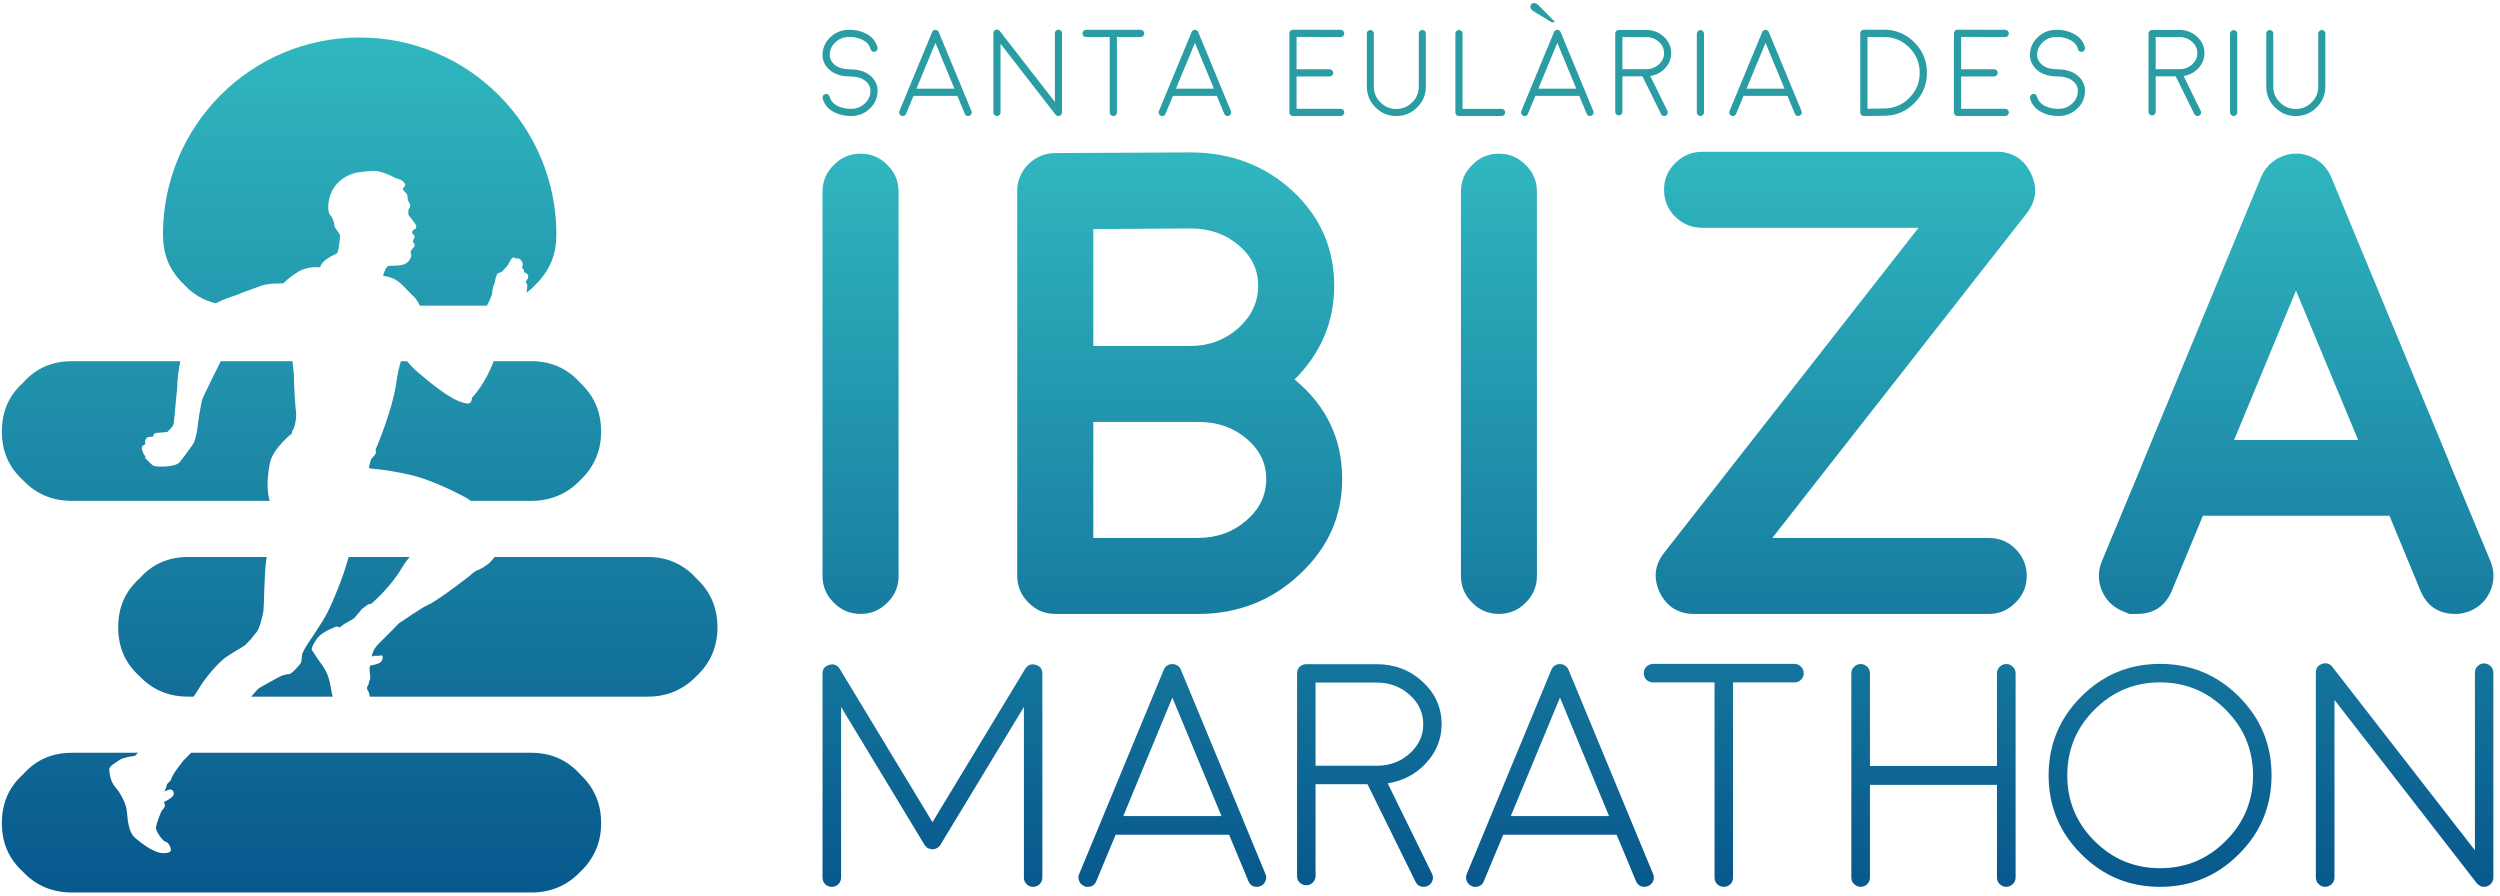 <?xml version="1.0" standalone="no"?>
<!-- Generator: Adobe Fireworks 10, Export SVG Extension by Aaron Beall (http://fireworks.abeall.com) . Version: 0.6.0  -->
<!DOCTYPE svg PUBLIC "-//W3C//DTD SVG 1.1//EN" "http://www.w3.org/Graphics/SVG/1.1/DTD/svg11.dtd">
<svg id="" viewBox="0 0 254 91" style="background-color:#ffffff00" version="1.1"
	xmlns="http://www.w3.org/2000/svg" xmlns:xlink="http://www.w3.org/1999/xlink" xml:space="preserve"
	x="0px" y="0px" width="254px" height="91px"
>
	<defs>
		<clipPath id="mask1">
			<path d="M 104.153 67.972 L 94.739 83.532 L 85.326 67.972 C 85.071 67.564 84.72 67.421 84.266 67.546 C 83.802 67.671 83.568 67.972 83.568 68.445 L 83.568 89.152 C 83.568 89.419 83.662 89.645 83.837 89.834 C 84.029 90.009 84.258 90.103 84.519 90.103 C 84.771 90.103 84.991 90.009 85.181 89.834 C 85.363 89.645 85.451 89.419 85.451 89.152 L 85.455 89.152 L 85.455 71.825 L 93.934 85.837 L 93.951 85.85 L 93.951 85.868 C 93.976 85.89 93.996 85.918 94.014 85.947 C 94.035 85.97 94.06 85.991 94.076 86.008 C 94.098 86.033 94.121 86.051 94.141 86.072 C 94.176 86.096 94.199 86.118 94.214 86.139 C 94.269 86.168 94.277 86.173 94.261 86.151 C 94.261 86.151 94.269 86.158 94.277 86.168 L 94.299 86.168 C 94.334 86.191 94.362 86.209 94.395 86.215 C 94.414 86.225 94.439 86.235 94.476 86.248 C 94.505 86.26 94.539 86.262 94.566 86.262 C 94.588 86.27 94.615 86.278 94.646 86.278 C 94.678 86.289 94.709 86.296 94.742 86.296 C 94.773 86.296 94.803 86.289 94.838 86.278 C 94.867 86.278 94.897 86.27 94.913 86.262 C 94.95 86.262 94.978 86.26 95.007 86.248 C 95.04 86.235 95.068 86.225 95.086 86.215 C 95.116 86.209 95.154 86.19 95.184 86.168 C 95.223 86.143 95.24 86.139 95.233 86.151 C 95.199 86.173 95.207 86.168 95.264 86.139 C 95.283 86.118 95.309 86.096 95.339 86.072 C 95.362 86.051 95.384 86.033 95.402 86.008 C 95.416 85.998 95.436 85.973 95.465 85.947 C 95.49 85.918 95.51 85.89 95.528 85.868 L 95.528 85.85 L 95.545 85.837 L 104.029 71.825 L 104.029 89.152 C 104.029 89.419 104.117 89.645 104.301 89.834 C 104.484 90.009 104.709 90.103 104.96 90.103 C 105.224 90.103 105.447 90.009 105.621 89.834 C 105.813 89.645 105.905 89.419 105.905 89.152 L 105.905 68.445 C 105.905 67.972 105.676 67.672 105.212 67.546 C 105.106 67.516 105.005 67.502 104.91 67.502 C 104.598 67.502 104.346 67.659 104.153 67.972 L 104.153 67.972 ZM 133.661 69.348 L 139.872 69.348 C 141.173 69.348 142.29 69.763 143.216 70.592 C 144.14 71.416 144.603 72.413 144.603 73.582 C 144.603 74.73 144.152 75.712 143.251 76.531 C 142.353 77.358 141.266 77.774 139.978 77.798 L 133.661 77.798 L 133.661 69.348 ZM 139.872 67.483 L 132.714 67.483 C 132.459 67.483 132.24 67.57 132.048 67.751 C 131.868 67.927 131.781 68.15 131.781 68.418 L 131.781 89.011 C 131.781 89.264 131.868 89.487 132.048 89.674 C 132.24 89.85 132.459 89.941 132.714 89.941 C 132.977 89.941 133.198 89.85 133.372 89.674 C 133.56 89.487 133.661 89.264 133.661 89.011 L 133.661 79.672 L 138.936 79.672 L 143.815 89.578 C 143.983 89.924 144.264 90.103 144.654 90.103 C 144.802 90.103 144.939 90.073 145.065 90.003 C 145.295 89.891 145.455 89.714 145.534 89.47 C 145.625 89.224 145.607 88.99 145.489 88.761 L 140.99 79.585 C 142.554 79.339 143.858 78.657 144.891 77.524 C 145.945 76.389 146.468 75.076 146.468 73.582 C 146.468 71.895 145.826 70.454 144.542 69.267 C 143.251 68.076 141.69 67.482 139.872 67.482 L 139.872 67.483 ZM 203.164 67.751 C 202.982 67.927 202.892 68.15 202.892 68.418 L 202.892 77.826 L 189.988 77.826 L 189.988 68.418 C 189.988 68.15 189.894 67.927 189.719 67.751 C 189.527 67.564 189.306 67.466 189.041 67.466 C 188.779 67.466 188.552 67.564 188.377 67.751 C 188.185 67.927 188.094 68.15 188.094 68.418 L 188.094 89.152 C 188.094 89.419 188.185 89.641 188.377 89.816 C 188.552 90.003 188.779 90.101 189.041 90.101 C 189.306 90.101 189.527 90.003 189.719 89.816 C 189.894 89.641 189.988 89.419 189.988 89.152 L 189.988 79.741 L 202.892 79.741 L 202.892 89.155 C 202.892 89.419 202.982 89.642 203.164 89.816 C 203.351 90.003 203.579 90.103 203.844 90.103 C 204.101 90.103 204.322 90.003 204.505 89.816 C 204.694 89.641 204.786 89.419 204.786 89.152 L 204.786 68.418 C 204.786 68.15 204.694 67.927 204.505 67.751 C 204.322 67.564 204.101 67.466 203.844 67.466 C 203.579 67.466 203.351 67.564 203.164 67.751 L 203.164 67.751 ZM 119.112 70.874 L 124.105 82.915 L 114.123 82.915 L 119.112 70.874 ZM 119 67.482 L 118.924 67.482 C 118.802 67.498 118.695 67.551 118.591 67.626 C 118.602 67.614 118.584 67.63 118.523 67.671 C 118.487 67.7 118.459 67.724 118.446 67.732 C 118.439 67.745 118.415 67.772 118.384 67.812 L 118.32 67.876 C 118.293 67.938 118.265 67.993 118.24 68.051 L 111.845 83.487 L 111.845 83.496 L 109.648 88.788 C 109.545 89.031 109.545 89.277 109.648 89.515 C 109.745 89.759 109.912 89.924 110.156 90.022 C 110.271 90.073 110.328 90.103 110.328 90.103 L 110.519 90.103 C 110.939 90.103 111.231 89.908 111.388 89.515 L 113.348 84.81 L 124.875 84.81 L 126.836 89.515 C 126.992 89.908 127.281 90.103 127.703 90.103 C 127.828 90.103 127.953 90.073 128.067 90.022 C 128.307 89.923 128.478 89.759 128.568 89.515 C 128.676 89.277 128.676 89.031 128.568 88.788 L 126.377 83.496 L 126.377 83.487 L 119.98 68.051 C 119.957 67.993 119.932 67.938 119.9 67.876 C 119.9 67.888 119.879 67.863 119.837 67.812 C 119.801 67.772 119.787 67.745 119.763 67.732 C 119.763 67.732 119.737 67.718 119.696 67.671 L 119.635 67.626 C 119.527 67.551 119.413 67.501 119.283 67.482 L 119.209 67.482 C 119.154 67.473 119.111 67.466 119.111 67.466 C 119.1 67.466 119.064 67.473 119 67.482 L 119 67.482 ZM 158.495 70.874 L 163.481 82.915 L 153.497 82.915 L 158.495 70.874 ZM 158.379 67.482 L 158.299 67.482 C 158.185 67.498 158.079 67.551 157.97 67.626 C 157.978 67.614 157.962 67.63 157.907 67.671 C 157.86 67.7 157.834 67.724 157.826 67.732 C 157.818 67.745 157.797 67.772 157.762 67.812 L 157.702 67.876 C 157.667 67.938 157.642 67.993 157.619 68.051 L 151.223 83.487 L 151.223 83.496 L 149.025 88.788 C 148.921 89.031 148.921 89.277 149.025 89.515 C 149.121 89.759 149.293 89.924 149.534 90.022 C 149.652 90.073 149.707 90.103 149.707 90.103 L 149.902 90.103 C 150.319 90.103 150.606 89.908 150.764 89.515 L 152.726 84.81 L 164.25 84.81 L 166.214 89.515 C 166.378 89.908 166.66 90.103 167.084 90.103 C 167.207 90.103 167.326 90.073 167.444 90.022 C 167.685 89.923 167.859 89.759 167.953 89.515 C 168.058 89.277 168.058 89.031 167.953 88.788 L 165.756 83.496 L 165.756 83.487 L 159.361 68.051 C 159.337 67.993 159.309 67.938 159.281 67.876 C 159.281 67.888 159.262 67.863 159.219 67.812 C 159.185 67.772 159.164 67.745 159.144 67.732 C 159.144 67.732 159.12 67.718 159.074 67.671 L 159.012 67.626 C 158.907 67.551 158.79 67.501 158.665 67.482 L 158.585 67.482 C 158.53 67.473 158.503 67.466 158.481 67.466 C 158.481 67.466 158.439 67.473 158.379 67.482 L 158.379 67.482 ZM 167.963 67.451 C 167.696 67.451 167.472 67.546 167.274 67.732 C 167.096 67.915 167.009 68.137 167.009 68.399 C 167.009 68.66 167.096 68.882 167.274 69.065 C 167.472 69.24 167.696 69.33 167.963 69.33 L 174.197 69.33 L 174.197 89.152 C 174.197 89.419 174.286 89.645 174.468 89.834 C 174.658 90.009 174.878 90.103 175.129 90.103 C 175.392 90.103 175.619 90.009 175.806 89.834 C 175.99 89.645 176.077 89.419 176.077 89.152 L 176.077 69.33 L 182.315 69.33 C 182.58 69.33 182.801 69.24 182.977 69.065 C 183.167 68.882 183.261 68.66 183.261 68.399 C 183.261 68.137 183.167 67.915 182.977 67.732 C 182.801 67.546 182.58 67.451 182.315 67.451 L 167.963 67.451 ZM 212.797 85.442 C 210.954 83.598 210.035 81.38 210.035 78.777 C 210.035 76.175 210.954 73.948 212.797 72.107 C 214.638 70.256 216.858 69.33 219.464 69.33 C 222.067 69.33 224.289 70.256 226.129 72.107 C 227.981 73.95 228.908 76.175 228.908 78.777 C 228.908 81.38 227.981 83.599 226.129 85.442 C 224.289 87.288 222.067 88.21 219.464 88.21 C 216.858 88.21 214.638 87.288 212.797 85.442 L 212.797 85.442 ZM 211.456 70.769 C 209.245 72.977 208.139 75.65 208.139 78.777 C 208.139 81.906 209.245 84.571 211.456 86.78 C 213.664 88.998 216.334 90.103 219.464 90.103 C 222.585 90.103 225.26 88.998 227.472 86.78 C 229.684 84.572 230.79 81.906 230.79 78.777 C 230.79 75.65 229.684 72.981 227.472 70.769 C 225.26 68.558 222.585 67.451 219.464 67.451 C 216.334 67.451 213.664 68.558 211.456 70.769 L 211.456 70.769 ZM 235.921 67.451 C 235.499 67.599 235.289 67.898 235.289 68.351 L 235.289 89.152 C 235.289 89.419 235.384 89.641 235.571 89.816 C 235.748 90.003 235.973 90.101 236.234 90.101 C 236.497 90.101 236.719 90.003 236.903 89.816 C 237.09 89.641 237.185 89.419 237.185 89.152 L 237.185 71.113 L 251.642 89.737 L 251.655 89.753 L 251.671 89.772 C 251.703 89.798 251.721 89.814 251.721 89.814 C 251.721 89.814 251.735 89.831 251.766 89.866 C 251.798 89.884 251.815 89.898 251.828 89.913 C 251.86 89.929 251.894 89.951 251.94 89.974 C 251.971 89.998 251.99 90.008 252.003 90.02 C 252.032 90.031 252.073 90.048 252.128 90.071 L 252.19 90.084 C 252.252 90.093 252.316 90.101 252.377 90.101 C 252.432 90.101 252.489 90.093 252.565 90.084 C 252.565 90.084 252.586 90.077 252.616 90.071 C 252.661 90.06 252.694 90.048 252.728 90.038 C 252.744 90.024 252.766 90.014 252.789 90.003 C 252.819 89.998 252.85 89.981 252.885 89.957 C 252.906 89.944 252.921 89.941 252.934 89.923 C 252.944 89.916 252.952 89.91 252.959 89.905 C 252.951 89.916 252.967 89.9 253.01 89.869 C 253.041 89.834 253.065 89.812 253.075 89.798 C 253.093 89.775 253.115 89.753 253.135 89.72 C 253.161 89.691 253.172 89.661 253.182 89.645 C 253.208 89.626 253.223 89.595 253.227 89.567 C 253.24 89.532 253.253 89.507 253.265 89.484 C 253.273 89.462 253.285 89.429 253.295 89.389 C 253.303 89.356 253.31 89.332 253.31 89.31 C 253.326 89.281 253.326 89.247 253.326 89.215 L 253.326 89.152 L 253.326 68.351 C 253.326 68.087 253.24 67.863 253.055 67.689 C 252.871 67.497 252.648 67.404 252.377 67.404 C 252.128 67.404 251.908 67.496 251.719 67.689 C 251.534 67.863 251.451 68.087 251.451 68.351 L 251.451 86.387 L 236.978 67.77 C 236.783 67.515 236.548 67.387 236.275 67.387 C 236.164 67.387 236.046 67.408 235.921 67.451 L 235.921 67.451 ZM 231.803 15.911 L 231.804 15.91 C 231.781 15.921 231.78 15.922 231.803 15.911 L 231.803 15.911 ZM 231.804 15.91 C 231.808 15.908 231.812 15.906 231.819 15.903 C 231.82 15.902 231.82 15.902 231.82 15.902 C 231.819 15.902 231.812 15.905 231.804 15.91 L 231.804 15.91 ZM 233.273 29.523 L 239.586 44.702 L 226.987 44.702 L 233.273 29.523 ZM 233.468 15.616 L 233.275 15.616 L 233.109 15.616 L 232.911 15.616 L 232.749 15.651 C 232.644 15.67 232.566 15.687 232.519 15.687 L 232.388 15.716 C 232.26 15.761 232.183 15.78 232.165 15.78 C 232.12 15.801 232.04 15.824 231.932 15.849 C 231.881 15.873 231.843 15.892 231.819 15.903 C 231.812 15.908 231.776 15.933 231.706 15.976 C 231.596 16.02 231.518 16.053 231.478 16.075 C 231.451 16.075 231.389 16.107 231.281 16.172 L 231.15 16.27 C 231.122 16.294 231.069 16.335 230.981 16.398 C 230.874 16.464 230.83 16.5 230.856 16.5 C 230.83 16.5 230.773 16.544 230.688 16.63 C 230.623 16.672 230.58 16.707 230.555 16.73 C 230.555 16.748 230.512 16.802 230.423 16.891 C 230.36 16.955 230.331 17 230.331 17.023 C 230.303 17.046 230.26 17.087 230.199 17.152 C 230.128 17.242 230.098 17.296 230.098 17.319 C 230.076 17.341 230.034 17.392 229.971 17.484 L 229.903 17.645 C 229.834 17.752 229.78 17.863 229.735 17.971 L 217.694 47.03 L 217.694 47.06 L 213.54 57.041 C 213.148 58.02 213.148 59.003 213.54 59.983 C 213.956 60.966 214.653 61.662 215.635 62.081 C 216.117 62.276 216.353 62.377 216.353 62.377 L 217.109 62.377 C 218.829 62.377 220.023 61.577 220.673 59.984 L 223.818 52.397 L 242.768 52.397 L 245.906 59.984 C 246.562 61.577 247.75 62.377 249.474 62.377 C 249.977 62.377 250.471 62.278 250.948 62.082 C 251.93 61.664 252.626 60.968 253.043 59.984 C 253.438 59.004 253.438 58.022 253.043 57.044 L 248.881 47.063 L 248.881 47.032 L 236.846 17.974 C 236.803 17.865 236.746 17.756 236.682 17.645 C 236.682 17.623 236.649 17.571 236.579 17.486 C 236.519 17.395 236.482 17.343 236.482 17.32 C 236.482 17.298 236.434 17.244 236.352 17.154 L 236.258 17.025 C 236.258 17.002 236.213 16.949 236.128 16.861 C 236.06 16.795 236.028 16.749 236.028 16.73 C 235.981 16.708 235.928 16.662 235.865 16.595 C 235.798 16.53 235.753 16.5 235.736 16.5 C 235.708 16.476 235.653 16.436 235.566 16.368 L 235.44 16.273 C 235.414 16.247 235.352 16.203 235.239 16.139 C 235.13 16.077 235.091 16.054 235.108 16.077 C 234.892 15.947 234.65 15.849 234.389 15.78 C 234.431 15.78 234.389 15.771 234.256 15.75 C 234.147 15.706 234.074 15.687 234.029 15.687 L 233.861 15.651 L 233.669 15.616 L 233.468 15.616 ZM 84.717 16.761 C 83.955 17.5 83.568 18.409 83.568 19.477 L 83.568 58.512 C 83.568 59.581 83.955 60.486 84.717 61.23 C 85.459 61.992 86.359 62.373 87.431 62.373 C 88.498 62.373 89.408 61.993 90.152 61.23 C 90.916 60.486 91.295 59.581 91.295 58.512 L 91.295 19.477 C 91.295 18.409 90.916 17.5 90.152 16.761 C 89.409 15.996 88.5 15.614 87.431 15.614 C 86.359 15.614 85.459 15.996 84.717 16.761 L 84.717 16.761 ZM 149.577 16.761 C 148.815 17.5 148.431 18.409 148.431 19.477 L 148.431 58.512 C 148.431 59.581 148.815 60.486 149.577 61.23 C 150.314 61.992 151.219 62.373 152.292 62.373 C 153.363 62.373 154.265 61.993 155.011 61.23 C 155.768 60.486 156.151 59.581 156.151 58.512 L 156.151 19.477 C 156.151 18.409 155.768 17.5 155.011 16.761 C 154.265 15.996 153.363 15.614 152.292 15.614 C 151.221 15.614 150.314 15.996 149.577 16.761 L 149.577 16.761 ZM 111.08 42.87 L 120.956 42.87 L 121.482 42.87 L 121.777 42.87 C 123.698 42.87 125.323 43.441 126.654 44.574 C 127.983 45.688 128.648 47.053 128.648 48.665 C 128.648 50.323 127.971 51.73 126.625 52.883 C 125.267 54.063 123.631 54.653 121.713 54.653 L 111.08 54.653 L 111.08 42.87 ZM 111.081 23.273 L 120.956 23.21 C 122.879 23.21 124.508 23.776 125.839 24.908 C 127.168 26.023 127.83 27.393 127.83 29.033 C 127.83 30.69 127.153 32.13 125.806 33.351 C 124.428 34.55 122.813 35.151 120.956 35.151 L 111.081 35.151 L 111.081 23.273 ZM 107.184 15.552 C 106.139 15.574 105.23 15.955 104.464 16.695 C 103.727 17.462 103.351 18.363 103.351 19.413 L 103.351 58.512 C 103.351 59.581 103.741 60.486 104.501 61.23 C 105.24 61.992 106.15 62.373 107.217 62.373 L 107.217 62.377 L 121.713 62.377 C 125.744 62.377 129.193 61.035 132.05 58.348 C 134.93 55.669 136.367 52.438 136.367 48.665 C 136.367 44.588 134.759 41.213 131.53 38.554 C 134.214 35.87 135.553 32.695 135.553 29.033 C 135.553 25.237 134.149 22.031 131.336 19.413 C 128.499 16.795 125.027 15.485 120.924 15.485 L 107.184 15.552 ZM 172.961 15.42 C 171.894 15.42 170.978 15.801 170.213 16.564 C 169.447 17.308 169.068 18.215 169.068 19.282 C 169.068 20.349 169.447 21.264 170.213 22.031 C 170.977 22.77 171.894 23.145 172.961 23.145 L 194.918 23.145 L 169.106 56.122 C 168.095 57.392 167.951 58.755 168.641 60.216 C 169.363 61.654 170.53 62.377 172.144 62.377 L 202.052 62.377 C 203.117 62.377 204.022 61.993 204.769 61.231 C 205.527 60.489 205.917 59.582 205.917 58.512 C 205.917 57.447 205.527 56.528 204.769 55.767 C 204.022 55.024 203.117 54.655 202.052 54.655 L 180.065 54.655 L 205.917 21.673 C 206.893 20.409 207.032 19.053 206.341 17.614 C 205.62 16.149 204.462 15.42 202.873 15.42 L 172.961 15.42 Z" fill="none"/>
		</clipPath>
		<linearGradient id="gradient1" x1="49.994%" y1="0.067%" x2="49.994%" y2="100.067%">
			<stop stop-color="#30b6bf" stop-opacity="1" offset="1%"/>
			<stop stop-color="#08598d" stop-opacity="1" offset="99%"/>
		</linearGradient>
		<clipPath id="mask2">
			<path d="M 19.416 76.481 C 19.063 76.841 18.795 77.119 18.795 77.119 L 18.642 77.261 C 18.517 77.404 17.717 78.481 17.641 78.626 C 17.569 78.772 17.351 79.206 17.351 79.277 C 17.285 79.344 17.147 79.491 17.068 79.564 C 16.99 79.633 16.922 79.707 16.922 79.845 C 16.922 79.987 16.704 80.424 16.704 80.424 C 16.704 80.424 17.147 80.202 17.285 80.202 C 17.428 80.202 17.717 80.353 17.643 80.712 C 17.569 81.068 16.639 81.497 16.639 81.497 C 16.923 81.861 16.639 82.148 16.491 82.293 C 16.344 82.435 15.85 83.8 15.85 84.091 C 15.779 84.377 16.56 85.529 16.851 85.529 C 17.148 85.596 17.352 86.109 17.352 86.251 C 17.352 86.384 17.499 86.679 16.56 86.679 C 15.634 86.679 14.262 85.596 13.691 85.098 C 13.111 84.59 12.971 83.443 12.899 82.509 C 12.83 81.577 12.176 80.496 11.68 79.925 C 11.174 79.344 11.101 78.415 11.101 78.122 C 11.101 77.835 11.895 77.404 12.176 77.192 C 12.533 76.972 13.404 76.831 13.471 76.831 C 13.548 76.831 13.832 76.761 13.832 76.689 C 13.832 76.648 13.941 76.564 14.056 76.481 L 7.307 76.481 C 5.314 76.481 3.661 77.186 2.358 78.663 C 0.871 79.99 0.19 81.637 0.19 83.632 C 0.19 85.602 0.871 87.246 2.358 88.597 C 3.661 89.976 5.314 90.677 7.307 90.677 L 53.997 90.677 C 55.93 90.677 57.617 89.976 58.935 88.597 C 60.364 87.246 61.076 85.602 61.076 83.632 C 61.076 81.637 60.364 79.99 58.935 78.663 C 57.616 77.186 55.929 76.481 53.997 76.481 L 19.416 76.481 ZM 19.129 56.588 C 17.131 56.588 15.481 57.292 14.176 58.773 C 12.689 60.098 12.009 61.742 12.009 63.741 C 12.009 65.71 12.689 67.356 14.176 68.698 C 15.481 70.078 17.131 70.779 19.129 70.779 L 19.665 70.779 C 19.838 70.544 19.981 70.328 20.086 70.148 C 20.874 68.782 22.097 67.484 22.603 67.053 C 23.034 66.626 24.758 65.69 24.901 65.547 C 25.043 65.399 25.4 65.045 25.468 64.965 C 25.551 64.902 25.766 64.536 26.049 64.251 C 26.335 63.967 26.698 62.598 26.769 62.02 C 26.84 61.449 26.84 58.214 27.059 56.846 C 27.076 56.766 27.099 56.676 27.113 56.588 L 19.129 56.588 ZM 35.422 56.588 C 34.856 58.724 33.734 61.325 33.302 62.165 C 32.816 63.169 31.303 65.327 31.225 65.474 C 31.164 65.547 30.801 66.189 30.721 66.409 C 30.649 66.626 30.649 67.129 30.582 67.336 C 30.438 67.556 29.648 68.489 29.361 68.489 C 29.067 68.489 28.639 68.63 28.348 68.782 C 28.063 68.923 26.556 69.784 26.415 69.856 C 26.265 69.933 26.121 70.068 25.766 70.503 C 25.686 70.595 25.599 70.684 25.519 70.779 L 33.815 70.779 C 33.707 70.512 33.698 70.323 33.672 70.219 C 33.601 69.933 33.531 68.709 32.816 67.7 C 32.093 66.697 31.735 66.118 31.666 65.976 C 31.666 65.835 31.803 65.399 32.301 64.759 C 32.888 64.109 33.961 63.751 34.107 63.677 C 34.317 63.607 34.455 63.751 34.455 63.751 C 34.455 63.751 34.746 63.607 34.887 63.462 C 35.036 63.321 35.832 62.959 35.973 62.815 C 36.11 62.67 36.406 62.308 36.478 62.238 C 36.546 62.166 36.694 61.955 36.764 61.88 C 36.834 61.808 37.271 61.52 37.337 61.449 C 37.408 61.377 37.696 61.377 37.769 61.304 C 37.837 61.232 39.71 59.65 40.862 57.64 C 41.111 57.222 41.366 56.9 41.616 56.588 L 35.422 56.588 ZM 50.258 56.588 C 50.152 56.701 50.024 56.846 49.848 57.067 C 49.557 57.425 48.627 57.92 48.553 57.92 C 48.484 57.92 48.341 57.995 48.051 58.212 C 47.613 58.647 44.242 61.161 43.514 61.447 C 42.803 61.734 40.717 63.241 40.646 63.241 C 40.569 63.241 39.924 63.967 39.852 64.032 C 39.788 64.108 38.702 65.186 38.627 65.254 C 38.493 65.327 37.984 65.974 37.984 66.045 C 37.984 66.118 37.911 66.189 37.837 66.409 C 37.769 66.626 37.769 66.696 37.837 66.696 C 37.911 66.696 37.984 66.626 38.055 66.626 L 38.559 66.626 C 38.629 66.626 38.991 66.409 38.854 66.981 C 38.702 67.556 37.696 67.556 37.623 67.633 C 37.545 67.7 37.545 67.992 37.545 68.062 C 37.545 68.133 37.623 68.634 37.623 68.853 C 37.623 69.069 37.479 69.214 37.479 69.352 C 37.479 69.495 37.408 69.645 37.337 69.716 C 37.271 69.784 37.271 70.068 37.408 70.219 C 37.502 70.317 37.539 70.557 37.565 70.779 L 65.82 70.779 C 67.754 70.779 69.434 70.078 70.758 68.696 C 72.186 67.356 72.894 65.71 72.894 63.74 C 72.893 61.742 72.186 60.098 70.758 58.773 C 69.434 57.292 67.754 56.588 65.82 56.588 L 50.258 56.588 ZM 7.306 36.696 C 5.314 36.696 3.66 37.398 2.355 38.878 C 0.871 40.203 0.19 41.851 0.19 43.849 C 0.19 45.815 0.871 47.46 2.355 48.803 C 3.661 50.188 5.314 50.887 7.306 50.887 L 27.397 50.887 C 27.059 49.706 27.172 48.369 27.418 47.069 C 27.703 45.56 29.648 44.053 29.648 44.053 C 29.648 44.053 29.648 43.76 29.789 43.626 C 29.937 43.478 30.155 42.4 30.081 41.898 C 30.004 41.391 29.861 39.164 29.861 38.156 C 29.842 37.841 29.779 37.298 29.71 36.696 L 22.43 36.696 C 21.846 37.864 20.588 40.39 20.514 40.672 C 20.447 40.96 20.16 42.544 20.086 43.262 C 20.019 44.053 19.801 44.697 19.729 44.913 C 19.656 45.127 18.721 46.352 18.286 46.926 C 17.859 47.503 15.989 47.426 15.703 47.361 C 15.411 47.284 14.978 46.711 14.838 46.637 C 14.691 46.569 14.838 46.28 14.691 46.28 C 14.625 46.209 14.406 45.778 14.406 45.484 C 14.406 45.197 14.838 45.197 14.763 45.058 C 14.691 44.913 14.763 44.626 14.908 44.483 C 15.052 44.336 15.564 44.411 15.564 44.336 C 15.564 44.264 15.564 44.193 15.705 44.052 C 15.849 43.905 16.991 43.977 17.07 43.834 C 17.148 43.697 17.569 43.406 17.643 43.042 C 17.717 42.682 17.859 40.67 18.002 39.445 C 18.021 38.415 18.155 37.496 18.317 36.696 L 7.306 36.696 ZM 50.149 36.696 L 50.149 36.696 C 50.141 36.704 50.141 36.713 50.141 36.721 C 49.334 38.944 48.051 40.312 47.974 40.388 C 47.909 40.527 47.974 41.169 47.258 40.96 C 45.676 40.672 43.234 38.444 42.515 37.875 C 42.135 37.573 41.675 37.074 41.346 36.696 L 40.736 36.696 C 40.592 37.111 40.408 37.836 40.219 39.165 C 39.852 41.606 38.271 45.486 38.201 45.562 C 38.125 45.633 38.201 45.921 38.201 45.995 C 38.201 46.138 37.837 46.49 37.768 46.569 C 37.695 46.638 37.544 47.141 37.544 47.214 C 37.544 47.361 37.408 47.503 37.544 47.574 C 37.695 47.642 38.991 47.642 41.58 48.223 C 44.17 48.794 47.256 50.52 47.402 50.592 C 47.441 50.613 47.617 50.734 47.836 50.887 L 53.996 50.887 C 55.928 50.887 57.615 50.188 58.934 48.803 C 60.364 47.46 61.073 45.815 61.073 43.849 C 61.073 41.851 60.364 40.203 58.934 38.878 C 57.615 37.398 55.928 36.696 53.996 36.696 L 50.149 36.696 ZM 16.556 23.848 L 16.572 23.848 C 16.572 23.866 16.564 23.888 16.566 23.904 C 16.566 25.953 17.267 27.556 18.747 28.952 C 19.621 29.913 20.7 30.517 21.918 30.82 C 22.926 30.274 24.204 29.944 24.258 29.889 C 24.334 29.816 25.402 29.46 26.559 29.024 C 27.705 28.669 28.785 28.883 28.854 28.739 C 28.998 28.594 29.218 28.311 30.219 27.659 C 31.226 27.017 32.303 27.157 32.528 27.157 C 32.745 26.3 34.11 25.862 34.252 25.72 C 34.393 25.578 34.545 24.284 34.545 23.923 C 34.456 23.565 33.961 23.204 33.961 22.845 C 33.961 22.554 33.82 22.348 33.747 22.125 C 33.672 21.91 33.24 21.839 33.375 20.618 C 33.672 18.244 35.76 17.597 36.328 17.523 C 36.904 17.454 37.697 17.311 38.273 17.382 C 38.857 17.454 39.711 17.815 40.221 18.105 C 41.15 18.315 41.15 18.75 41.15 18.75 C 41.223 18.814 41.076 18.965 41.076 18.965 C 41.005 19.035 40.864 19.254 40.933 19.254 C 40.933 19.254 41.223 19.608 41.361 19.758 C 41.438 19.896 41.361 20.257 41.51 20.47 C 41.865 20.976 41.51 21.191 41.51 21.265 C 41.51 21.336 41.438 21.694 41.51 21.839 C 41.582 21.984 42.294 22.774 42.294 22.991 C 42.294 23.204 42.227 23.278 42.149 23.278 C 42.086 23.278 41.865 23.493 41.865 23.565 C 41.865 23.637 41.943 23.847 42.086 23.923 C 42.227 24 42.01 24.358 42.01 24.358 C 42.01 24.358 41.865 24.569 42.01 24.641 C 42.149 24.717 42.149 25.002 42.086 25.076 C 42.01 25.148 41.791 25.358 41.721 25.578 C 41.646 25.791 42.01 25.72 41.584 26.442 C 41.15 27.157 39.855 26.945 39.498 27.017 C 39.136 27.084 38.919 28.025 38.919 28.025 C 40.501 28.236 40.793 28.954 41.943 30.036 C 42.303 30.377 42.508 30.722 42.66 31.055 L 49.436 31.055 C 49.436 31.055 49.453 31.051 49.468 31.051 C 49.551 30.867 49.701 30.711 49.992 29.889 C 50.059 28.883 50.28 28.883 50.28 28.669 C 50.28 28.453 50.422 28.025 50.492 27.874 C 50.555 27.733 50.922 27.659 51.005 27.59 C 51.067 27.516 51.571 27.017 51.639 26.868 C 51.713 26.727 51.926 26.225 52.14 26.154 C 52.367 26.154 52.438 26.3 52.438 26.3 C 52.438 26.3 52.651 26.154 52.865 26.368 C 53.3 26.726 53.018 27.234 53.018 27.234 C 53.365 27.371 53.226 27.733 53.226 27.733 C 53.226 27.733 53.3 27.59 53.51 27.803 C 53.941 28.086 53.365 28.669 53.365 28.669 C 53.675 28.73 53.562 29.314 53.482 29.748 C 53.793 29.514 54.1 29.257 54.377 28.954 C 55.802 27.559 56.52 25.956 56.52 23.906 C 56.52 23.888 56.531 23.848 56.531 23.848 C 56.531 12.767 47.599 3.809 36.535 3.809 C 25.482 3.809 16.556 12.767 16.556 23.848 L 16.556 23.848 Z" fill="none"/>
		</clipPath>
		<linearGradient id="gradient2" x1="50.083%" y1="-0.021%" x2="50.083%" y2="99.981%">
			<stop stop-color="#30b6bf" stop-opacity="1" offset="1%"/>
			<stop stop-color="#08598d" stop-opacity="1" offset="99%"/>
		</linearGradient>
	</defs>
	<g id="Capa%201">
		<g clip-path="url(#mask1)">
			<g>
				<path d="M 83.568 15.42 L 83.568 90.103 L 253.436 90.103 L 253.436 15.42 L 83.568 15.42 Z" fill="url(#gradient1)"/>
			</g>
		</g>
		<g clip-path="url(#mask2)">
			<g>
				<path d="M 0.19 3.81 L 0.19 90.677 L 72.894 90.677 L 72.894 3.81 L 0.19 3.81 Z" fill="url(#gradient2)"/>
			</g>
		</g>
		<path d="M 86.346 7.769 C 85.372 7.757 84.628 7.488 84.132 6.956 C 83.736 6.535 83.546 6.043 83.57 5.485 C 83.606 4.798 83.881 4.215 84.41 3.739 C 84.929 3.263 85.557 3.023 86.284 3.023 C 86.928 3.023 87.503 3.157 88.006 3.426 C 88.615 3.746 88.996 4.206 89.157 4.812 C 89.179 4.91 89.168 5 89.117 5.086 C 89.066 5.174 88.987 5.228 88.892 5.252 C 88.794 5.283 88.704 5.271 88.619 5.216 C 88.531 5.168 88.475 5.095 88.451 4.996 C 88.341 4.574 88.057 4.252 87.599 4.033 C 87.214 3.846 86.775 3.751 86.284 3.751 C 85.749 3.751 85.293 3.922 84.908 4.264 C 84.526 4.604 84.324 5.025 84.298 5.521 C 84.281 5.873 84.406 6.183 84.666 6.456 C 85.019 6.835 85.584 7.03 86.356 7.042 C 86.46 7.044 86.545 7.082 86.614 7.151 C 86.684 7.225 86.716 7.312 86.716 7.415 C 86.712 7.513 86.677 7.597 86.607 7.665 C 86.533 7.733 86.445 7.769 86.353 7.769 L 86.346 7.769 L 86.346 7.769 ZM 84.731 11.393 C 84.124 11.069 83.744 10.605 83.585 9.998 C 83.561 9.906 83.568 9.813 83.621 9.722 C 83.673 9.638 83.751 9.584 83.845 9.558 C 83.941 9.533 84.031 9.545 84.124 9.596 C 84.209 9.648 84.262 9.722 84.287 9.815 C 84.394 10.239 84.684 10.562 85.141 10.786 C 85.527 10.967 85.961 11.06 86.457 11.06 C 86.99 11.06 87.445 10.889 87.831 10.548 C 88.21 10.206 88.418 9.789 88.439 9.295 C 88.457 8.942 88.335 8.628 88.074 8.354 C 87.72 7.977 87.154 7.782 86.382 7.769 C 86.281 7.769 86.194 7.731 86.126 7.658 C 86.057 7.585 86.022 7.498 86.022 7.402 C 86.025 7.3 86.064 7.215 86.138 7.146 C 86.209 7.077 86.291 7.042 86.397 7.042 C 87.374 7.06 88.111 7.33 88.607 7.86 C 89.004 8.281 89.191 8.768 89.162 9.327 C 89.134 10.015 88.856 10.596 88.332 11.072 C 87.811 11.549 87.186 11.789 86.457 11.789 C 85.812 11.789 85.24 11.656 84.731 11.393 L 84.731 11.393 Z" fill="#299ca4"/>
		<path d="M 91.575 11.757 C 91.481 11.72 91.416 11.655 91.381 11.562 C 91.34 11.469 91.34 11.374 91.381 11.283 L 92.231 9.234 L 92.231 9.227 L 94.705 3.261 C 94.713 3.24 94.726 3.217 94.736 3.194 L 94.76 3.168 C 94.774 3.152 94.78 3.143 94.783 3.14 C 94.787 3.134 94.798 3.126 94.816 3.114 C 94.832 3.1 94.842 3.094 94.838 3.097 C 94.88 3.067 94.92 3.05 94.968 3.042 L 94.998 3.042 C 95.018 3.037 95.036 3.034 95.04 3.034 C 95.04 3.034 95.058 3.037 95.075 3.042 L 95.108 3.042 C 95.158 3.05 95.198 3.067 95.241 3.097 L 95.262 3.114 C 95.282 3.132 95.288 3.14 95.293 3.14 C 95.299 3.143 95.307 3.153 95.319 3.168 C 95.337 3.191 95.342 3.198 95.342 3.194 C 95.356 3.217 95.366 3.24 95.374 3.261 L 97.849 9.227 L 97.849 9.234 L 98.699 11.283 C 98.737 11.374 98.737 11.469 98.699 11.562 C 98.66 11.655 98.597 11.72 98.504 11.757 C 98.459 11.778 98.408 11.788 98.362 11.788 C 98.2 11.788 98.088 11.712 98.025 11.562 L 97.269 9.741 L 92.809 9.741 L 92.053 11.562 C 91.993 11.712 91.88 11.788 91.715 11.788 L 91.643 11.788 C 91.643 11.788 91.623 11.779 91.575 11.757 L 91.575 11.757 ZM 96.971 9.009 L 95.04 4.353 L 93.11 9.009 L 96.971 9.009 Z" fill="#299ca4"/>
		<path d="M 107.258 11.66 L 107.252 11.653 L 107.244 11.648 L 101.654 4.445 L 101.654 11.421 C 101.654 11.524 101.621 11.608 101.547 11.678 C 101.478 11.749 101.393 11.788 101.289 11.788 C 101.19 11.788 101.103 11.749 101.033 11.678 C 100.963 11.608 100.924 11.524 100.924 11.421 L 100.924 3.377 C 100.924 3.202 101.009 3.088 101.17 3.03 C 101.338 2.972 101.475 3.013 101.578 3.151 L 107.175 10.353 L 107.175 3.377 C 107.175 3.277 107.209 3.191 107.278 3.12 C 107.348 3.048 107.434 3.013 107.531 3.013 C 107.633 3.013 107.721 3.048 107.797 3.12 C 107.863 3.191 107.899 3.277 107.899 3.377 L 107.899 11.421 L 107.899 11.448 C 107.899 11.459 107.897 11.471 107.891 11.482 C 107.891 11.492 107.89 11.501 107.883 11.513 C 107.883 11.528 107.879 11.541 107.873 11.549 C 107.87 11.558 107.863 11.566 107.862 11.58 C 107.859 11.593 107.852 11.602 107.841 11.609 C 107.84 11.618 107.832 11.629 107.824 11.639 C 107.815 11.652 107.807 11.661 107.799 11.671 C 107.795 11.674 107.787 11.682 107.777 11.694 C 107.755 11.711 107.751 11.714 107.758 11.708 C 107.765 11.703 107.764 11.708 107.744 11.719 C 107.741 11.724 107.735 11.727 107.728 11.733 C 107.713 11.74 107.7 11.747 107.689 11.749 C 107.68 11.755 107.675 11.759 107.665 11.763 C 107.653 11.767 107.639 11.773 107.623 11.774 C 107.611 11.779 107.602 11.782 107.602 11.782 C 107.574 11.786 107.551 11.789 107.53 11.789 C 107.506 11.789 107.483 11.786 107.457 11.782 L 107.434 11.774 C 107.414 11.767 107.395 11.761 107.385 11.757 C 107.381 11.753 107.369 11.747 107.36 11.737 C 107.346 11.73 107.33 11.722 107.319 11.716 C 107.314 11.711 107.305 11.705 107.295 11.696 C 107.281 11.684 107.276 11.678 107.276 11.678 C 107.276 11.678 107.272 11.673 107.258 11.66 L 107.258 11.66 Z" fill="#299ca4"/>
		<path d="M 112.749 3.757 L 110.339 3.757 C 110.238 3.757 110.15 3.723 110.076 3.652 C 110.008 3.582 109.976 3.497 109.976 3.397 C 109.976 3.293 110.008 3.208 110.076 3.141 C 110.15 3.068 110.238 3.03 110.339 3.03 L 115.894 3.03 C 115.992 3.03 116.082 3.068 116.15 3.141 C 116.221 3.208 116.258 3.293 116.258 3.397 C 116.258 3.497 116.221 3.582 116.15 3.652 C 116.082 3.723 115.992 3.757 115.894 3.757 L 113.478 3.757 L 113.478 11.421 C 113.478 11.525 113.443 11.611 113.378 11.685 C 113.303 11.753 113.215 11.788 113.112 11.788 C 113.014 11.788 112.929 11.753 112.855 11.685 C 112.785 11.611 112.75 11.525 112.75 11.421 L 112.75 3.757 L 112.749 3.757 Z" fill="#299ca4"/>
		<path d="M 117.939 11.757 C 117.846 11.72 117.781 11.655 117.748 11.562 C 117.705 11.469 117.705 11.374 117.748 11.283 L 118.595 9.234 L 118.595 9.227 L 121.07 3.261 C 121.076 3.24 121.086 3.217 121.099 3.194 L 121.123 3.168 C 121.137 3.152 121.141 3.143 121.15 3.14 C 121.15 3.134 121.162 3.126 121.179 3.114 C 121.198 3.1 121.203 3.094 121.202 3.097 C 121.243 3.067 121.286 3.05 121.329 3.042 L 121.362 3.042 C 121.385 3.037 121.4 3.034 121.4 3.034 C 121.4 3.034 121.418 3.037 121.439 3.042 L 121.473 3.042 C 121.52 3.05 121.564 3.067 121.605 3.097 L 121.627 3.114 C 121.645 3.132 121.656 3.14 121.656 3.14 C 121.664 3.143 121.673 3.153 121.686 3.168 C 121.699 3.191 121.707 3.198 121.707 3.194 C 121.719 3.217 121.73 3.24 121.738 3.261 L 124.209 9.227 L 124.209 9.234 L 125.061 11.283 C 125.102 11.374 125.102 11.469 125.061 11.562 C 125.025 11.655 124.96 11.72 124.865 11.757 C 124.82 11.778 124.774 11.788 124.726 11.788 C 124.563 11.788 124.451 11.712 124.388 11.562 L 123.631 9.741 L 119.172 9.741 L 118.415 11.562 C 118.355 11.712 118.242 11.788 118.079 11.788 L 118.008 11.788 C 118.008 11.788 117.982 11.779 117.939 11.757 L 117.939 11.757 ZM 123.334 9.009 L 121.405 4.353 L 119.473 9.009 L 123.334 9.009 Z" fill="#299ca4"/>
		<path d="M 131.363 11.789 C 131.262 11.789 131.177 11.75 131.109 11.679 C 131.034 11.609 130.999 11.524 130.999 11.422 L 130.999 3.384 C 130.999 3.281 131.034 3.196 131.109 3.127 C 131.182 3.051 131.267 3.014 131.363 3.018 L 136.217 3.03 C 136.317 3.03 136.404 3.067 136.47 3.141 C 136.544 3.213 136.579 3.3 136.579 3.396 C 136.579 3.497 136.544 3.587 136.47 3.658 C 136.404 3.727 136.317 3.763 136.217 3.763 L 131.731 3.75 L 131.731 7.035 L 135.084 7.035 C 135.186 7.035 135.272 7.072 135.341 7.145 C 135.416 7.215 135.451 7.3 135.451 7.402 C 135.451 7.505 135.416 7.589 135.341 7.657 C 135.272 7.731 135.186 7.768 135.084 7.768 L 131.731 7.768 L 131.731 11.054 L 136.217 11.054 C 136.317 11.054 136.404 11.092 136.47 11.164 C 136.544 11.233 136.579 11.32 136.579 11.42 C 136.579 11.522 136.544 11.608 136.47 11.677 C 136.404 11.748 136.317 11.787 136.217 11.787 L 131.363 11.787 L 131.363 11.789 Z" fill="#299ca4"/>
		<path d="M 144.507 3.048 C 144.602 3.048 144.69 3.083 144.764 3.152 C 144.831 3.221 144.866 3.305 144.866 3.407 L 144.866 8.788 C 144.866 9.615 144.574 10.322 143.988 10.908 C 143.398 11.494 142.693 11.789 141.867 11.789 C 141.041 11.789 140.335 11.495 139.748 10.908 C 139.162 10.322 138.869 9.615 138.869 8.788 L 138.869 3.407 C 138.869 3.305 138.9 3.221 138.97 3.152 C 139.037 3.083 139.126 3.048 139.227 3.048 C 139.32 3.048 139.411 3.083 139.481 3.152 C 139.543 3.221 139.581 3.305 139.581 3.407 L 139.581 8.788 C 139.581 9.422 139.806 9.957 140.252 10.402 C 140.698 10.848 141.235 11.071 141.867 11.071 C 142.493 11.071 143.028 10.848 143.476 10.402 C 143.928 9.957 144.149 9.422 144.149 8.788 L 144.149 3.407 C 144.149 3.305 144.182 3.221 144.253 3.152 C 144.327 3.083 144.409 3.048 144.507 3.048 L 144.507 3.048 Z" fill="#299ca4"/>
		<path d="M 148.234 3.048 C 148.332 3.048 148.419 3.085 148.492 3.156 C 148.561 3.226 148.595 3.312 148.595 3.415 L 148.595 11.06 L 152.557 11.06 C 152.661 11.06 152.743 11.096 152.814 11.165 C 152.889 11.239 152.923 11.324 152.923 11.421 C 152.923 11.525 152.889 11.611 152.814 11.685 C 152.743 11.753 152.661 11.788 152.557 11.788 L 148.234 11.788 C 148.132 11.788 148.047 11.753 147.971 11.685 C 147.899 11.611 147.867 11.525 147.867 11.421 L 147.867 3.415 C 147.867 3.312 147.899 3.226 147.971 3.156 C 148.047 3.085 148.132 3.048 148.234 3.048 L 148.234 3.048 Z" fill="#299ca4"/>
		<path d="M 154.76 11.757 C 154.665 11.72 154.602 11.655 154.565 11.562 C 154.525 11.469 154.525 11.374 154.565 11.283 L 155.413 9.234 L 155.413 9.227 L 157.887 3.261 C 157.898 3.24 157.906 3.217 157.919 3.194 L 157.943 3.168 C 157.957 3.152 157.963 3.143 157.97 3.14 C 157.97 3.134 157.981 3.126 157.999 3.114 C 158.016 3.1 158.026 3.094 158.023 3.097 C 158.064 3.067 158.106 3.05 158.148 3.042 L 158.182 3.042 C 158.203 3.037 158.219 3.034 158.219 3.034 C 158.219 3.034 158.24 3.037 158.261 3.042 L 158.297 3.042 C 158.341 3.05 158.386 3.067 158.426 3.097 L 158.451 3.114 C 158.468 3.132 158.476 3.14 158.476 3.14 C 158.483 3.143 158.492 3.153 158.503 3.168 C 158.523 3.191 158.528 3.198 158.528 3.194 C 158.543 3.217 158.548 3.24 158.56 3.261 L 161.033 9.227 L 161.033 9.234 L 161.884 11.283 C 161.924 11.374 161.924 11.469 161.884 11.562 C 161.847 11.655 161.779 11.72 161.69 11.757 C 161.644 11.778 161.597 11.788 161.547 11.788 C 161.383 11.788 161.27 11.712 161.213 11.562 L 160.454 9.741 L 155.995 9.741 L 155.239 11.562 C 155.177 11.712 155.065 11.788 154.899 11.788 L 154.832 11.788 C 154.832 11.788 154.805 11.779 154.76 11.757 L 154.76 11.757 ZM 160.15 9.009 L 158.224 4.353 L 156.292 9.009 L 160.15 9.009 Z" fill="#299ca4"/>
		<path d="M 167.236 3.042 C 167.942 3.042 168.541 3.272 169.047 3.732 C 169.542 4.19 169.79 4.75 169.79 5.399 C 169.79 5.978 169.588 6.486 169.178 6.927 C 168.779 7.362 168.274 7.627 167.669 7.721 L 169.413 11.271 C 169.455 11.36 169.46 11.45 169.43 11.545 C 169.394 11.64 169.335 11.707 169.248 11.752 C 169.197 11.775 169.143 11.79 169.089 11.79 C 168.936 11.79 168.831 11.72 168.764 11.586 L 166.875 7.756 L 164.836 7.756 L 164.836 11.368 C 164.836 11.464 164.802 11.549 164.724 11.623 C 164.657 11.692 164.569 11.727 164.47 11.727 C 164.374 11.727 164.287 11.692 164.214 11.623 C 164.143 11.549 164.109 11.464 164.109 11.368 L 164.109 3.401 C 164.109 3.3 164.143 3.214 164.214 3.144 C 164.287 3.078 164.374 3.044 164.47 3.044 L 167.236 3.044 L 167.236 3.042 ZM 169.068 5.399 C 169.068 4.947 168.892 4.564 168.531 4.245 C 168.173 3.923 167.738 3.763 167.236 3.763 L 164.836 3.763 L 164.836 7.03 L 167.276 7.03 C 167.778 7.023 168.197 6.859 168.541 6.543 C 168.897 6.221 169.068 5.843 169.068 5.399 L 169.068 5.399 Z" fill="#299ca4"/>
		<path d="M 173.128 11.421 C 173.128 11.525 173.094 11.608 173.019 11.678 C 172.949 11.749 172.863 11.788 172.762 11.788 C 172.661 11.788 172.574 11.749 172.505 11.678 C 172.432 11.608 172.397 11.525 172.397 11.421 L 172.397 3.421 C 172.397 3.319 172.432 3.233 172.505 3.164 C 172.574 3.091 172.661 3.056 172.762 3.056 C 172.863 3.056 172.949 3.091 173.019 3.164 C 173.094 3.233 173.128 3.319 173.128 3.421 L 173.128 11.421 Z" fill="#299ca4"/>
		<path d="M 175.916 11.757 C 175.82 11.72 175.758 11.655 175.716 11.562 C 175.678 11.469 175.678 11.374 175.716 11.283 L 176.569 9.234 L 176.569 9.227 L 179.04 3.261 C 179.049 3.24 179.06 3.217 179.072 3.194 L 179.094 3.168 C 179.106 3.152 179.117 3.143 179.119 3.14 C 179.124 3.134 179.134 3.126 179.149 3.114 C 179.169 3.1 179.177 3.094 179.174 3.097 C 179.214 3.067 179.257 3.05 179.302 3.042 L 179.33 3.042 C 179.356 3.037 179.37 3.034 179.374 3.034 C 179.374 3.034 179.394 3.037 179.411 3.042 L 179.441 3.042 C 179.491 3.05 179.535 3.067 179.58 3.097 L 179.603 3.114 C 179.618 3.132 179.629 3.14 179.629 3.14 C 179.634 3.143 179.643 3.153 179.655 3.168 C 179.674 3.191 179.679 3.198 179.679 3.194 C 179.693 3.217 179.701 3.24 179.711 3.261 L 182.185 9.227 L 182.185 9.234 L 183.034 11.283 C 183.074 11.374 183.074 11.469 183.034 11.562 C 182.994 11.655 182.933 11.72 182.84 11.757 C 182.795 11.778 182.744 11.788 182.7 11.788 C 182.533 11.788 182.424 11.712 182.363 11.562 L 181.605 9.741 L 177.145 9.741 L 176.387 11.562 C 176.329 11.712 176.215 11.788 176.053 11.788 L 175.981 11.788 C 175.981 11.788 175.961 11.779 175.916 11.757 L 175.916 11.757 ZM 181.308 9.009 L 179.377 4.353 L 177.448 9.009 L 181.308 9.009 Z" fill="#299ca4"/>
		<path d="M 189.37 11.789 C 189.269 11.789 189.183 11.754 189.11 11.685 C 189.038 11.611 189.004 11.525 189.004 11.422 L 189.004 3.391 C 189.004 3.288 189.038 3.201 189.11 3.127 C 189.183 3.056 189.269 3.018 189.37 3.018 L 191.401 3.018 C 192.609 3.018 193.64 3.445 194.495 4.299 C 195.352 5.154 195.777 6.184 195.777 7.392 C 195.777 8.598 195.352 9.626 194.495 10.482 C 193.643 11.337 192.609 11.763 191.401 11.763 L 189.375 11.788 L 189.37 11.788 L 189.37 11.789 ZM 189.737 11.049 L 191.395 11.024 C 192.401 11.024 193.263 10.671 193.974 9.962 C 194.688 9.25 195.042 8.393 195.042 7.392 C 195.042 6.391 194.688 5.53 193.974 4.818 C 193.263 4.112 192.407 3.757 191.401 3.757 L 189.737 3.757 L 189.737 11.049 Z" fill="#299ca4"/>
		<path d="M 198.885 11.789 C 198.781 11.789 198.695 11.75 198.625 11.679 C 198.553 11.609 198.516 11.524 198.516 11.422 L 198.516 3.384 C 198.516 3.281 198.553 3.196 198.625 3.127 C 198.7 3.051 198.785 3.014 198.885 3.018 L 203.732 3.03 C 203.833 3.03 203.918 3.067 203.988 3.141 C 204.062 3.213 204.098 3.3 204.098 3.396 C 204.098 3.497 204.062 3.587 203.988 3.658 C 203.918 3.727 203.833 3.763 203.732 3.763 L 199.249 3.75 L 199.249 7.035 L 202.602 7.035 C 202.705 7.035 202.79 7.072 202.857 7.145 C 202.93 7.215 202.967 7.3 202.967 7.402 C 202.967 7.505 202.93 7.589 202.857 7.657 C 202.79 7.731 202.705 7.768 202.602 7.768 L 199.249 7.768 L 199.249 11.054 L 203.732 11.054 C 203.833 11.054 203.918 11.092 203.988 11.164 C 204.062 11.233 204.098 11.32 204.098 11.42 C 204.098 11.522 204.062 11.608 203.988 11.677 C 203.918 11.748 203.833 11.787 203.732 11.787 L 198.885 11.787 L 198.885 11.789 Z" fill="#299ca4"/>
		<path d="M 209.02 7.769 C 208.043 7.757 207.305 7.488 206.808 6.956 C 206.408 6.535 206.219 6.043 206.243 5.485 C 206.278 4.798 206.555 4.215 207.081 3.739 C 207.603 3.263 208.227 3.023 208.958 3.023 C 209.602 3.023 210.176 3.157 210.68 3.426 C 211.283 3.746 211.671 4.206 211.831 4.812 C 211.851 4.91 211.838 5 211.788 5.086 C 211.74 5.174 211.663 5.228 211.564 5.252 C 211.468 5.283 211.377 5.271 211.291 5.216 C 211.204 5.168 211.149 5.095 211.125 4.996 C 211.014 4.574 210.73 4.252 210.272 4.033 C 209.889 3.846 209.45 3.751 208.958 3.751 C 208.422 3.751 207.966 3.922 207.581 4.264 C 207.196 4.604 206.997 5.025 206.971 5.521 C 206.957 5.873 207.076 6.183 207.336 6.456 C 207.69 6.835 208.258 7.03 209.031 7.042 C 209.13 7.044 209.218 7.082 209.288 7.151 C 209.357 7.225 209.389 7.312 209.389 7.415 C 209.385 7.513 209.35 7.597 209.282 7.665 C 209.205 7.733 209.121 7.769 209.025 7.769 L 209.02 7.769 L 209.02 7.769 ZM 207.406 11.393 C 206.8 11.069 206.415 10.605 206.256 9.998 C 206.236 9.906 206.243 9.813 206.294 9.722 C 206.349 9.638 206.423 9.584 206.519 9.558 C 206.615 9.533 206.705 9.545 206.8 9.596 C 206.883 9.648 206.935 9.722 206.963 9.815 C 207.069 10.239 207.353 10.562 207.815 10.786 C 208.199 10.967 208.636 11.06 209.13 11.06 C 209.665 11.06 210.119 10.889 210.503 10.548 C 210.887 10.206 211.09 9.789 211.114 9.295 C 211.132 8.942 211.01 8.628 210.748 8.354 C 210.393 7.977 209.829 7.782 209.055 7.769 C 208.956 7.769 208.868 7.731 208.803 7.658 C 208.731 7.585 208.696 7.498 208.696 7.402 C 208.701 7.3 208.739 7.215 208.814 7.146 C 208.881 7.077 208.966 7.042 209.07 7.042 C 210.047 7.06 210.785 7.33 211.281 7.86 C 211.678 8.281 211.866 8.768 211.833 9.327 C 211.808 10.015 211.531 10.596 211.007 11.072 C 210.483 11.549 209.859 11.789 209.13 11.789 C 208.484 11.789 207.913 11.656 207.406 11.393 L 207.406 11.393 Z" fill="#299ca4"/>
		<path d="M 221.418 3.042 C 222.121 3.042 222.723 3.272 223.227 3.732 C 223.721 4.19 223.973 4.75 223.973 5.399 C 223.973 5.978 223.768 6.486 223.361 6.927 C 222.959 7.362 222.456 7.627 221.852 7.721 L 223.593 11.271 C 223.636 11.36 223.644 11.45 223.611 11.545 C 223.576 11.64 223.516 11.707 223.427 11.752 C 223.379 11.775 223.326 11.79 223.269 11.79 C 223.117 11.79 223.013 11.72 222.945 11.586 L 221.053 7.756 L 219.017 7.756 L 219.017 11.368 C 219.017 11.464 218.981 11.549 218.907 11.623 C 218.837 11.692 218.752 11.727 218.65 11.727 C 218.553 11.727 218.468 11.692 218.397 11.623 C 218.326 11.549 218.291 11.464 218.291 11.368 L 218.291 3.401 C 218.291 3.3 218.326 3.214 218.397 3.144 C 218.468 3.078 218.553 3.044 218.65 3.044 L 221.418 3.044 L 221.418 3.042 ZM 223.251 5.399 C 223.251 4.947 223.071 4.564 222.713 4.245 C 222.356 3.923 221.922 3.763 221.418 3.763 L 219.017 3.763 L 219.017 7.03 L 221.46 7.03 C 221.959 7.023 222.381 6.859 222.723 6.543 C 223.074 6.221 223.251 5.843 223.251 5.399 L 223.251 5.399 Z" fill="#299ca4"/>
		<path d="M 227.307 11.421 C 227.307 11.525 227.272 11.608 227.196 11.678 C 227.127 11.749 227.042 11.788 226.94 11.788 C 226.838 11.788 226.752 11.749 226.683 11.678 C 226.61 11.608 226.573 11.525 226.573 11.421 L 226.573 3.421 C 226.573 3.319 226.61 3.233 226.683 3.164 C 226.752 3.091 226.838 3.056 226.94 3.056 C 227.042 3.056 227.127 3.091 227.196 3.164 C 227.272 3.233 227.307 3.319 227.307 3.421 L 227.307 11.421 Z" fill="#299ca4"/>
		<path d="M 235.89 3.048 C 235.99 3.048 236.076 3.083 236.148 3.152 C 236.218 3.221 236.255 3.305 236.255 3.407 L 236.255 8.788 C 236.255 9.615 235.961 10.322 235.374 10.908 C 234.786 11.494 234.08 11.789 233.253 11.789 C 232.425 11.789 231.721 11.495 231.134 10.908 C 230.545 10.322 230.254 9.615 230.254 8.788 L 230.254 3.407 C 230.254 3.305 230.287 3.221 230.358 3.152 C 230.425 3.083 230.513 3.048 230.612 3.048 C 230.71 3.048 230.795 3.083 230.862 3.152 C 230.933 3.221 230.965 3.305 230.965 3.407 L 230.965 8.788 C 230.965 9.422 231.19 9.957 231.639 10.402 C 232.083 10.848 232.62 11.071 233.25 11.071 C 233.879 11.071 234.412 10.848 234.862 10.402 C 235.311 9.957 235.535 9.422 235.535 8.788 L 235.535 3.407 C 235.535 3.305 235.568 3.221 235.639 3.152 C 235.711 3.083 235.798 3.048 235.89 3.048 L 235.89 3.048 Z" fill="#299ca4"/>
		<path d="M 158.007 2.254 L 157.627 2.254 L 155.815 1.147 C 155.703 1.071 155.618 0.999 155.565 0.927 C 155.506 0.854 155.48 0.776 155.48 0.696 C 155.48 0.582 155.514 0.488 155.589 0.414 C 155.664 0.343 155.761 0.306 155.883 0.306 C 155.953 0.306 156.027 0.329 156.106 0.372 C 156.178 0.414 156.278 0.503 156.41 0.63 L 158.007 2.254 Z" fill="#299ca4"/>
	</g>
</svg>